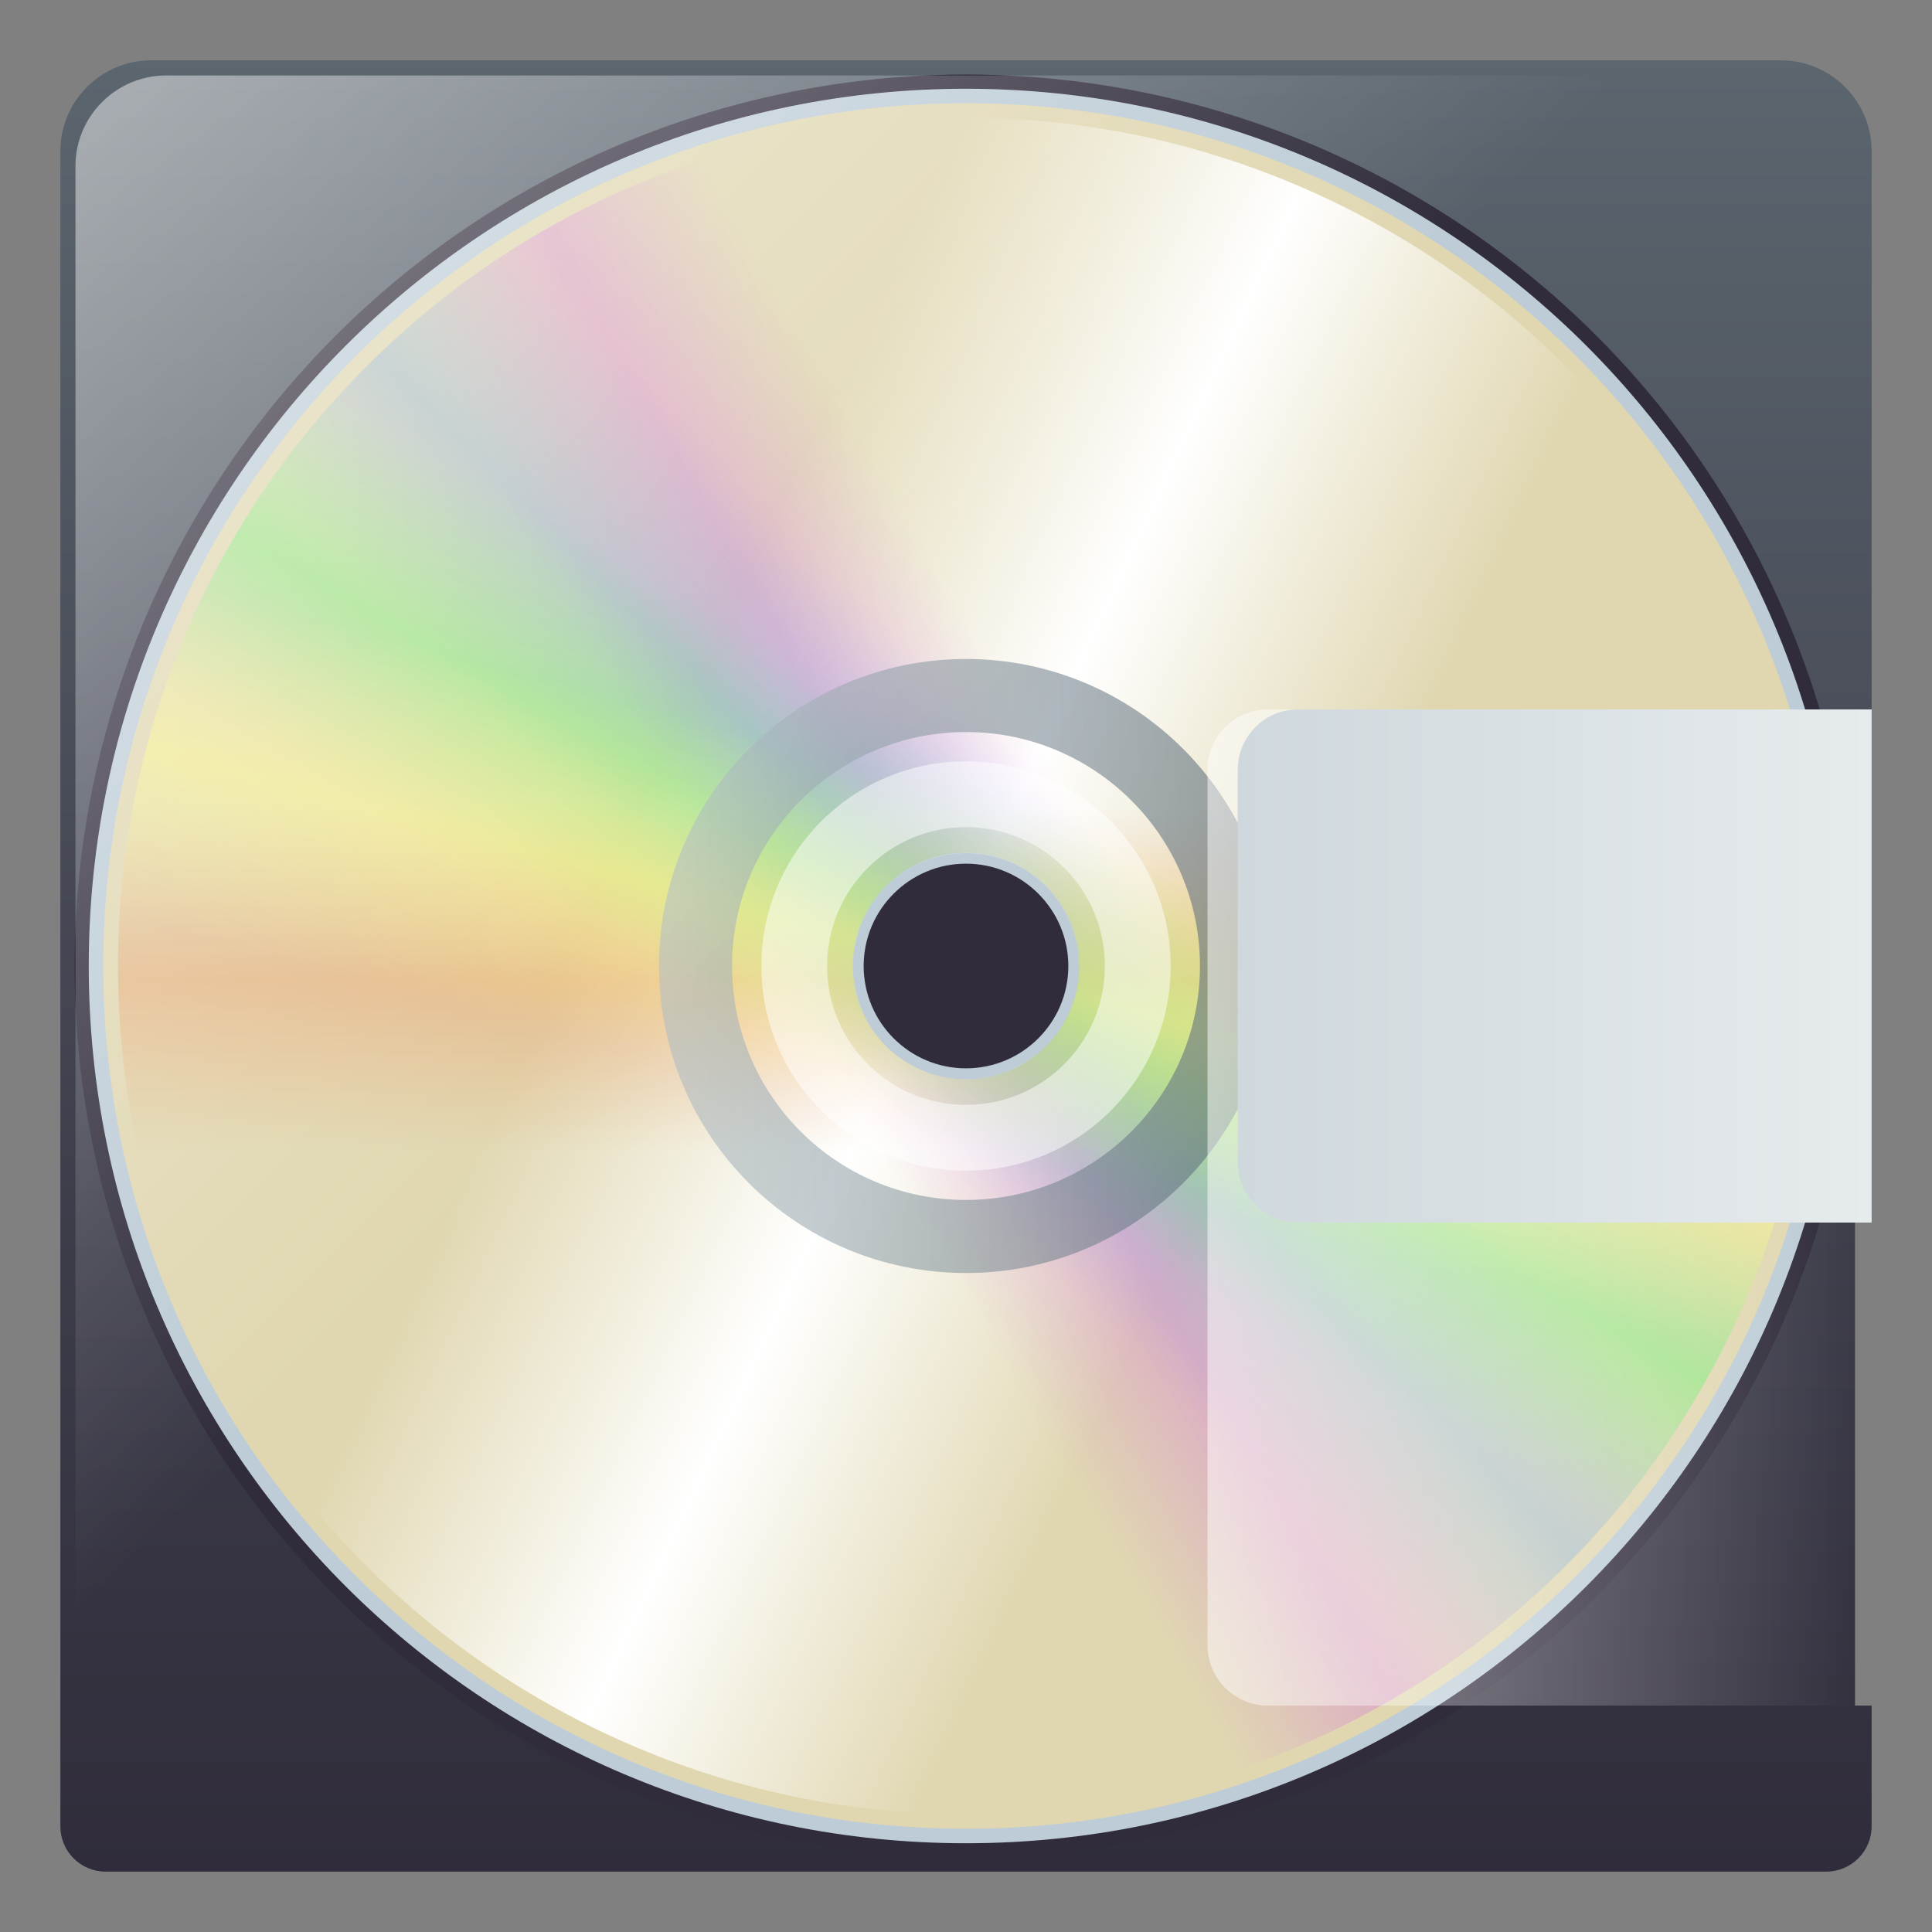 <?xml version="1.0" encoding="utf-8"?>
<!-- Generator: Adobe Illustrator 24.1.2, SVG Export Plug-In . SVG Version: 6.00 Build 0)  -->
<svg version="1.1" id="Layer_1" xmlns="http://www.w3.org/2000/svg" xmlns:xlink="http://www.w3.org/1999/xlink" x="0px" y="0px"
	 width="64px" height="64px" viewBox="0 0 64 64" style="enable-background:new 0 0 64 64;" xml:space="preserve">
<rect x="0" y="0" width="64" height="64" fill="#808080" stroke="none"/>
<linearGradient id="SVGID_1_" gradientUnits="userSpaceOnUse" x1="32" y1="62" x2="32" y2="2">
	<stop  offset="0" style="stop-color:#302C3B"/>
	<stop  offset="0.337" style="stop-color:#3C3C49"/>
	<stop  offset="0.992" style="stop-color:#5B656E"/>
	<stop  offset="1" style="stop-color:#5B666E"/>
</linearGradient>
<path fill="url(#SVGID_1_)" d="M59,2H5C3.35,2,2,3.35,2,5v55.5C2,61.33,2.67,62,3.5,62h57c0.82,0,1.5-0.67,1.5-1.5v-4h-0.55v-33H62V5
	C62,3.35,60.65,2,59,2z"/>
<circle fill="#302C3B" cx="32" cy="32" r="29.53"/>
<path fill="#BDCCD6" d="M32,2.94C15.95,2.94,2.94,15.95,2.94,32c0,16.05,13.01,29.06,29.06,29.06S61.06,48.05,61.06,32
	C61.06,15.95,48.05,2.94,32,2.94z M32,35.39c-1.87,0-3.39-1.52-3.39-3.39c0-1.87,1.52-3.39,3.39-3.39c1.87,0,3.39,1.52,3.39,3.39
	C35.39,33.87,33.87,35.39,32,35.39z"/>
<path fill="#E0D7B1" d="M32,3.42C16.22,3.42,3.42,16.22,3.42,32c0,15.78,12.8,28.58,28.58,28.58c15.78,0,28.58-12.8,28.58-28.58
	C60.58,16.22,47.78,3.42,32,3.42z M32,35.81c-2.1,0-3.81-1.71-3.81-3.81c0-2.1,1.71-3.81,3.81-3.81s3.81,1.71,3.81,3.81
	C35.81,34.1,34.1,35.81,32,35.81z"/>
<linearGradient id="SVGID_2_" gradientUnits="userSpaceOnUse" x1="1931.495" y1="-562.769" x2="1989.62" y2="-562.769" gradientTransform="matrix(0.876 0.408 -0.408 0.876 -1915.535 -275.846)">
	<stop  offset="0.3" style="stop-color:#FFFFFF;stop-opacity:0"/>
	<stop  offset="0.5" style="stop-color:#FFFFFF"/>
	<stop  offset="0.7" style="stop-color:#FFFFFF;stop-opacity:0"/>
</linearGradient>
<path fill="url(#SVGID_2_)" d="M43.87,6.54C29.81-0.02,13.1,6.07,6.54,20.13C-0.02,34.19,6.07,50.9,20.13,57.46
	c14.06,6.56,30.78,0.47,37.33-13.59C64.02,29.81,57.94,13.1,43.87,6.54z M30.42,35.4c-1.88-0.87-2.69-3.1-1.81-4.98
	c0.87-1.87,3.1-2.68,4.98-1.81c1.87,0.88,2.68,3.11,1.81,4.98C34.52,35.46,32.29,36.27,30.42,35.4z"/>
<linearGradient id="SVGID_3_" gradientUnits="userSpaceOnUse" x1="627.189" y1="-165.631" x2="685.317" y2="-165.631" gradientTransform="matrix(-0.837 0.483 -0.483 -0.837 501.301 -423.818)">
	<stop  offset="0.4" style="stop-color:#D44FEF;stop-opacity:0"/>
	<stop  offset="0.5" style="stop-color:#D44FEF;stop-opacity:0.3"/>
	<stop  offset="0.6" style="stop-color:#D44FEF;stop-opacity:0"/>
</linearGradient>
<path fill="url(#SVGID_3_)" d="M46.05,56.33c13.44-7.76,18.04-24.94,10.28-38.38C48.57,4.52,31.39-0.09,17.95,7.67
	C4.52,15.43-0.09,32.61,7.67,46.05C15.43,59.48,32.61,64.09,46.05,56.33z M30.13,28.76c1.79-1.03,4.08-0.42,5.12,1.37
	c1.03,1.79,0.42,4.08-1.37,5.12c-1.79,1.03-4.08,0.42-5.12-1.37C27.72,32.08,28.34,29.79,30.13,28.76z"/>
<linearGradient id="SVGID_4_" gradientUnits="userSpaceOnUse" x1="1125.76" y1="-749.437" x2="1183.888" y2="-749.437" gradientTransform="matrix(0 0.967 -0.967 0 -692.405 -1084.254)">
	<stop  offset="0.4" style="stop-color:#EF7630;stop-opacity:0"/>
	<stop  offset="0.5" style="stop-color:#EF7630;stop-opacity:0.3"/>
	<stop  offset="0.6" style="stop-color:#EF7630;stop-opacity:0"/>
</linearGradient>
<path fill="url(#SVGID_4_)" d="M60.09,32c0-15.52-12.58-28.09-28.09-28.1C16.49,3.91,3.91,16.48,3.91,32c0,15.51,12.58,28.09,28.09,28.09
	C47.52,60.1,60.09,47.52,60.09,32z M28.25,32c0-2.07,1.68-3.75,3.75-3.75c2.07,0,3.74,1.68,3.75,3.75c0,2.07-1.68,3.75-3.75,3.75
	C29.93,35.75,28.25,34.07,28.25,32z"/>
<linearGradient id="SVGID_5_" gradientUnits="userSpaceOnUse" x1="689.335" y1="-356.987" x2="747.463" y2="-356.987" gradientTransform="matrix(-0.683 0.683 -0.683 -0.683 279.026 -703.027)">
	<stop  offset="0.4" style="stop-color:#4F94EF;stop-opacity:0"/>
	<stop  offset="0.5" style="stop-color:#4F94EF;stop-opacity:0.3"/>
	<stop  offset="0.6" style="stop-color:#4F94EF;stop-opacity:0"/>
</linearGradient>
<path fill="url(#SVGID_5_)" d="M51.87,51.87c10.97-10.97,10.97-28.76,0-39.73c-10.97-10.97-28.76-10.97-39.73,0
	c-10.97,10.97-10.97,28.76,0,39.73C23.11,62.84,40.89,62.84,51.87,51.87z M29.35,29.35c1.46-1.46,3.84-1.46,5.3,0
	c1.46,1.46,1.46,3.84,0,5.3c-1.46,1.46-3.84,1.46-5.3,0C27.89,33.19,27.89,30.81,29.35,29.35z"/>
<linearGradient id="SVGID_6_" gradientUnits="userSpaceOnUse" x1="796.942" y1="-523.784" x2="855.07" y2="-523.784" gradientTransform="matrix(-0.483 0.837 -0.837 -0.483 -7.25 -912.595)">
	<stop  offset="0.4" style="stop-color:#1FFF40;stop-opacity:0"/>
	<stop  offset="0.5" style="stop-color:#1FFF40;stop-opacity:0.3"/>
	<stop  offset="0.6" style="stop-color:#1FFF40;stop-opacity:0"/>
</linearGradient>
<path fill="url(#SVGID_6_)" d="M56.33,46.05c7.76-13.44,3.15-30.62-10.28-38.38C32.61-0.09,15.43,4.52,7.67,17.95
	c-7.76,13.44-3.15,30.62,10.28,38.38C31.39,64.09,48.57,59.48,56.33,46.05z M28.76,30.13c1.03-1.79,3.33-2.41,5.12-1.37
	c1.79,1.03,2.4,3.33,1.37,5.12c-1.04,1.79-3.33,2.4-5.12,1.37C28.34,34.21,27.72,31.92,28.76,30.13z"/>
<linearGradient id="SVGID_7_" gradientUnits="userSpaceOnUse" x1="946.224" y1="-658.722" x2="1004.35" y2="-658.722" gradientTransform="matrix(-0.25 0.934 -0.934 -0.25 -339.031 -1043.438)">
	<stop  offset="0.4" style="stop-color:#FFFA7D;stop-opacity:0"/>
	<stop  offset="0.5" style="stop-color:#FFFA7D;stop-opacity:0.5"/>
	<stop  offset="0.6" style="stop-color:#FFFA7D;stop-opacity:0"/>
</linearGradient>
<path fill="url(#SVGID_7_)" d="M59.14,39.27c4.02-14.99-4.88-30.39-19.86-34.41C24.29,0.85,8.88,9.74,4.86,24.73
	C0.85,39.72,9.74,55.12,24.73,59.14C39.72,63.15,55.12,54.26,59.14,39.27z M28.38,31.03c0.53-2,2.59-3.18,4.59-2.65
	c2,0.54,3.18,2.59,2.65,4.59c-0.54,2-2.59,3.18-4.59,2.65C29.03,35.08,27.85,33.03,28.38,31.03z"/>
<path opacity="0.5" fill="#FFFFFF" d="M32,25.22c-3.75,0-6.78,3.04-6.78,6.78s3.04,6.78,6.78,6.78c3.75,0,6.78-3.04,6.78-6.78S35.75,25.22,32,25.22z
	 M32,36.6c-2.54,0-4.6-2.06-4.6-4.6c0-2.54,2.06-4.6,4.6-4.6s4.6,2.06,4.6,4.6C36.6,34.54,34.54,36.6,32,36.6z"/>
<linearGradient id="SVGID_8_" gradientUnits="userSpaceOnUse" x1="21.828" y1="32" x2="42.172" y2="32">
	<stop  offset="0" style="stop-color:#B2BFC4;stop-opacity:0.6"/>
	<stop  offset="1" style="stop-color:#586875;stop-opacity:0.6"/>
</linearGradient>
<path fill="url(#SVGID_8_)" d="M32,21.83c-5.62,0-10.17,4.55-10.17,10.17c0,5.62,4.55,10.17,10.17,10.17c5.62,0,10.17-4.55,10.17-10.17
	C42.17,26.38,37.62,21.83,32,21.83z M32,39.75c-4.28,0-7.75-3.47-7.75-7.75c0-4.28,3.47-7.75,7.75-7.75s7.75,3.47,7.75,7.75
	C39.75,36.28,36.28,39.75,32,39.75z"/>
<linearGradient id="SVGID_9_" gradientUnits="userSpaceOnUse" x1="1.649" y1="1.651" x2="28.077" y2="28.078">
	<stop  offset="0" style="stop-color:#FFFFFF;stop-opacity:0.5"/>
	<stop  offset="1" style="stop-color:#FFFFFF;stop-opacity:0"/>
</linearGradient>
<path fill="url(#SVGID_9_)" d="M5.5,2.5c-1.65,0-3,1.35-3,3v51.29L56.78,2.5L5.5,2.5z"/>
<linearGradient id="SVGID_10_" gradientUnits="userSpaceOnUse" x1="40" y1="40" x2="61.451" y2="40">
	<stop  offset="0" style="stop-color:#FFFFFF;stop-opacity:0.5"/>
	<stop  offset="1" style="stop-color:#FFFFFF;stop-opacity:0"/>
</linearGradient>
<path fill="url(#SVGID_10_)" d="M42,23.5c-1.1,0-2,0.9-2,2v29c0,1.1,0.9,2,2,2h19.45v-33H42z"/>
<linearGradient id="SVGID_11_" gradientUnits="userSpaceOnUse" x1="41" y1="32" x2="62" y2="32">
	<stop  offset="0" style="stop-color:#CFD8DD"/>
	<stop  offset="1" style="stop-color:#E6EBED"/>
</linearGradient>
<path fill="url(#SVGID_11_)" d="M43,23.5c-1.1,0-2,0.9-2,2v13c0,1.1,0.9,2,2,2h19v-17H43z"/>
</svg>
